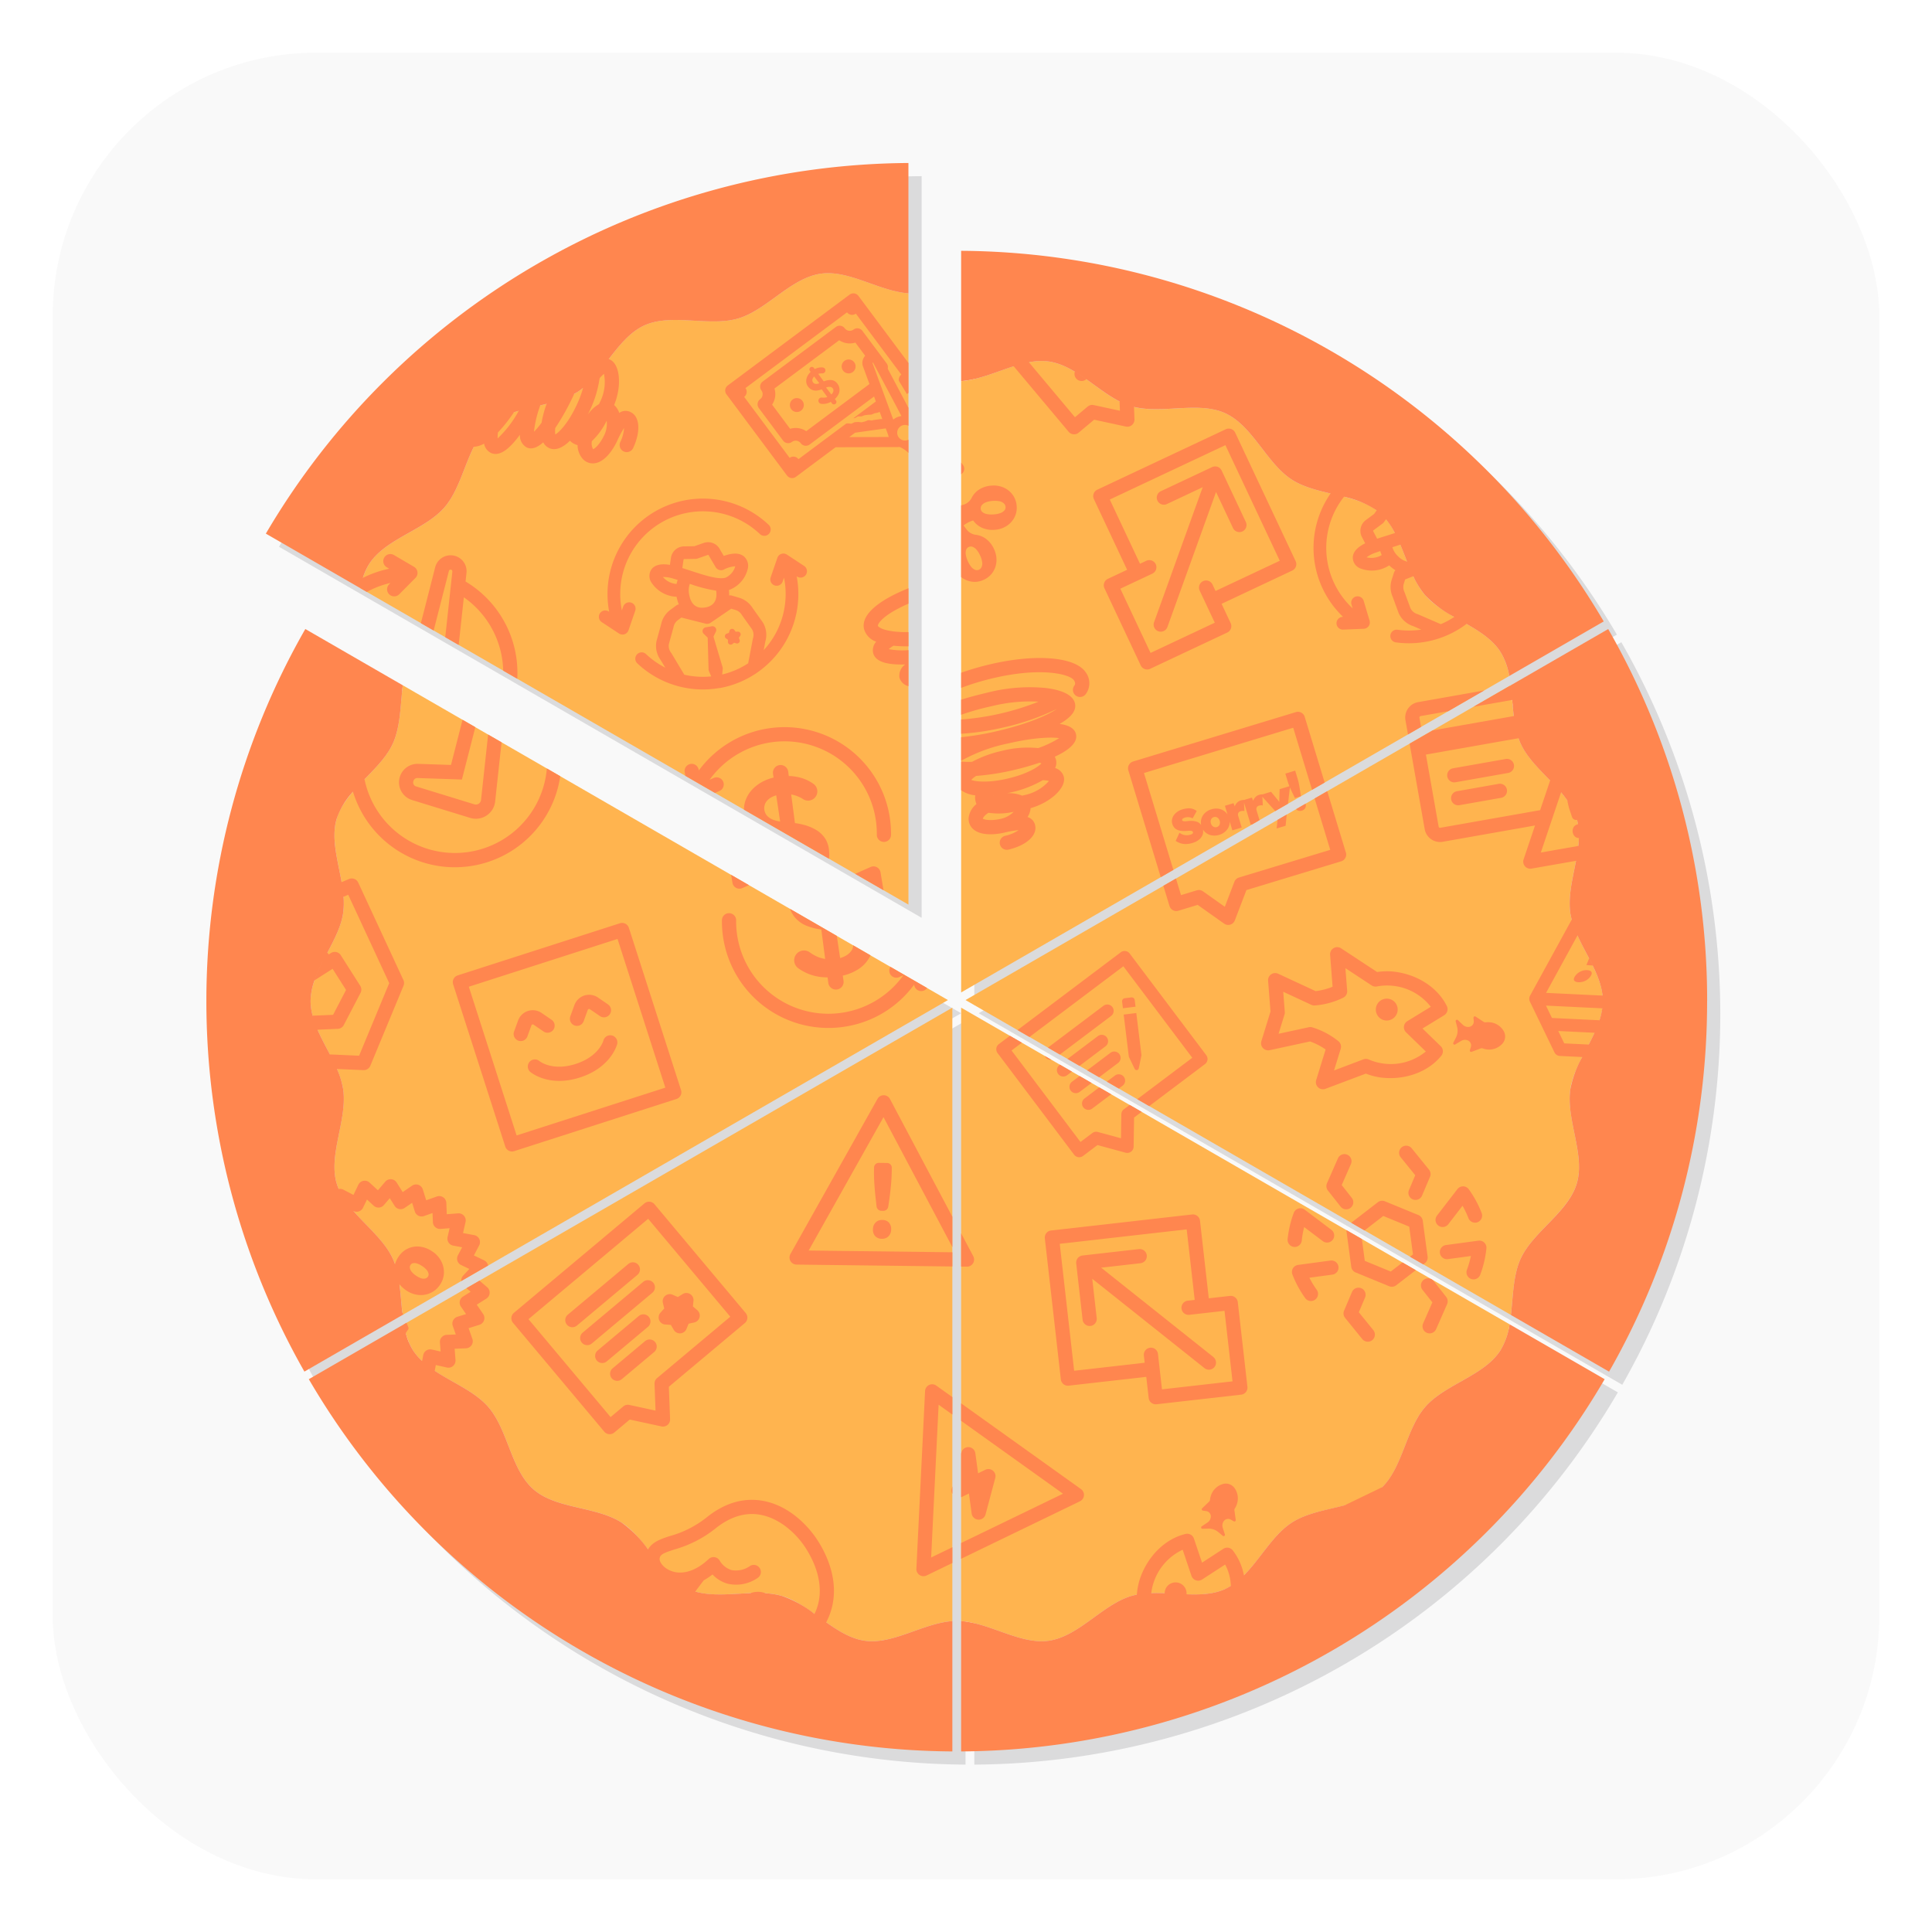 <svg xmlns="http://www.w3.org/2000/svg" xmlns:xlink="http://www.w3.org/1999/xlink" width="440" height="440" viewBox="0 0 440 440">
  <defs>
    <filter id="Div-BackgroundBlock" x="0" y="0" width="440" height="440" filterUnits="userSpaceOnUse">
      <feOffset dx="2" dy="2" input="SourceAlpha"/>
      <feGaussianBlur stdDeviation="4" result="blur"/>
      <feFlood flood-opacity="0.161"/>
      <feComposite operator="in" in2="blur"/>
      <feComposite in="SourceGraphic"/>
    </filter>
    <filter id="Path_1419" x="41" y="31.121" width="359.784" height="379.758" filterUnits="userSpaceOnUse">
      <feOffset dx="3" dy="3" input="SourceAlpha"/>
      <feGaussianBlur stdDeviation="3" result="blur-2"/>
      <feFlood flood-opacity="0.161"/>
      <feComposite operator="in" in2="blur-2"/>
      <feComposite in="SourceGraphic"/>
    </filter>
  </defs>
  <g id="Graphic-InsightPizza" transform="translate(47 37.12)">
    <g transform="matrix(1, 0, 0, 1, -47, -37.12)" filter="url(#Div-BackgroundBlock)">
      <rect id="Div-BackgroundBlock-2" data-name="Div-BackgroundBlock" width="416" height="416" rx="60" transform="translate(10 10)" fill="#f9f9f9"/>
    </g>
    <g id="Group_1110" data-name="Group 1110">
      <g transform="matrix(1, 0, 0, 1, -47, -37.12)" filter="url(#Path_1419)">
        <path id="Path_1419-2" data-name="Path 1419" d="M62.2,254.54l-1.918,1.108L45.28,264.311l-.292.168L23.33,276.984a170.979,170.979,0,0,0,146.562,84.775V192.366ZM297.064,119.06h0c-.005-.036-124.172,71.574-124.172,71.574l12.623,7.288,1.942,1.121,4.2,2.423.6.348,3.871,2.235,2.241,1.294,8.257,4.767,1.177.68,4.987,2.879,1.938,1.119,46.005,26.561,1.615.932,11.775,6.8,3.028,1.748,19.954,11.52,22.354,12.906a170.613,170.613,0,0,0-.209-169.12s-22.184,12.94-22.186,12.926M275.439,252.149l-.137-.079-14.65-8.459-1.007-.581-49.2-28.4-.183-.105-6.417-3.705-.508-.293-2.934-1.694-1.54-.889-7.348-4.243-.555-.32-7.849-4.532-.12-.069-11.1-6.41V361.759a170.982,170.982,0,0,0,146.563-84.775l-21.652-12.5Zm42.8-147.74A170.974,170.974,0,0,0,171.892,20V188.9ZM44.7,262.339l124.2-71.7-17.649-10.19-3.927-2.267L138,172.8l-5.064-2.924-9.366-5.408-4.063-2.345L64.928,130.611l-.762-.44-2.918-1.685-2.907-1.679-13.607-7.856-22.2-12.817a170.609,170.609,0,0,0-.208,169.12l22.355-12.907ZM70.46,117.268l.345.2L112.7,141.654l3.138,1.812h0l14.9,8.6,11.063,6.387,6.815,3.934,5.6,3.237h0l5.677,3.278V0A170.974,170.974,0,0,0,13.547,84.409L35.066,96.834ZM35.738,94.215c-.029.089-.053.18-.081.27l-.013,0c.029-.093.063-.183.094-.275" transform="translate(47 37.12)" fill="#dbdbdc"/>
      </g>
      <path id="Path_1420" data-name="Path 1420" d="M169.892,192.365,44.981,264.483a15.873,15.873,0,0,0,2.1,5.964c3.724,5.782,12.639,7.692,17.128,12.868s5.128,14.28,10.314,18.778,14.266,3.827,20.049,7.551c5.748,3.7,8.9,12.256,15.174,15.124,6.2,2.836,14.729-.361,21.364,1.584,6.522,1.911,11.968,9.224,18.838,10.2,6.382.91,13.283-4,19.943-4.474Z" fill="#ffb44f"/>
      <path id="Path_1421" data-name="Path 1421" d="M169.892,303.088v-1.681l-.141.527a1.6,1.6,0,0,0,.141,1.154" fill="#ff864f"/>
      <path id="Path_1422" data-name="Path 1422" d="M98.165,253.222l-13.8,11.567a1.617,1.617,0,0,1-2.077-2.478l13.8-11.567a1.617,1.617,0,1,1,2.078,2.478m3.609,1.788a1.616,1.616,0,0,0-2.278-.2L85.7,266.377a1.617,1.617,0,0,0,2.078,2.478l13.8-11.568a1.616,1.616,0,0,0,.2-2.277m-31.938,9.138a1.617,1.617,0,0,1,.2-2.278l29.737-24.932a1.616,1.616,0,0,1,2.278.2l20.778,24.781a1.616,1.616,0,0,1-.2,2.278l-17.306,14.51.28,7.39a1.617,1.617,0,0,1-1.958,1.641l-7.227-1.564-3.526,2.956a1.618,1.618,0,0,1-2.278-.2Zm3.517-.838,18.7,22.3,2.894-2.426a1.613,1.613,0,0,1,1.38-.341l5.965,1.291-.231-6.1a1.619,1.619,0,0,1,.577-1.3l16.675-13.98-18.7-22.3Zm21.241,13.676,7.385-6.192a1.617,1.617,0,1,0-2.078-2.478l-7.385,6.192a1.617,1.617,0,0,0,2.078,2.478m9.9-12.462,1.292.1.653,1.12a1.617,1.617,0,0,0,2.893-.2l.491-1.2,1.267-.275a1.617,1.617,0,0,0,.7-2.814l-.988-.838.13-1.289a1.618,1.618,0,0,0-2.459-1.538l-1.1.681-1.186-.522a1.617,1.617,0,0,0-2.223,1.864l.307,1.259-.863.966a1.618,1.618,0,0,0,1.086,2.69m-3.735-1.743a1.618,1.618,0,0,0-2.278-.2l-9.376,7.862a1.617,1.617,0,0,0,2.078,2.478l9.376-7.861a1.616,1.616,0,0,0,.2-2.278m69.13-22.8-14.209-26.814a1.617,1.617,0,0,0-2.839-.034l-19.831,35.336a1.617,1.617,0,0,0,1.39,2.409l35.489.428v-3.234l-32.726-.395,17.048-30.376,15.678,29.587ZM156.1,228.831a1.08,1.08,0,0,0-1.066-1.093l-1.886-.022a1.078,1.078,0,0,0-1.092,1.066l-.009.787q-.018,1.413.084,2.945t.273,3.09q.115,1.041.232,2.038a1.124,1.124,0,0,0,1.1.994l.432.005a1.124,1.124,0,0,0,1.126-.952q.148-.964.288-1.986.21-1.542.349-3.1t.156-2.989Zm8.49,49.471a1.615,1.615,0,0,0-.911,1.377L161.7,320.151a1.616,1.616,0,0,0,2.319,1.534l5.871-2.84v-3.593l-4.827,2.336,1.7-34.791,3.13,2.238v-3.976l-3.66-2.617a1.615,1.615,0,0,0-1.645-.14m-10.668-37.581a2,2,0,0,0-1.515.579,2.155,2.155,0,0,0-.592,1.549,2.132,2.132,0,0,0,.531,1.586,2.069,2.069,0,0,0,1.524.569,1.965,1.965,0,0,0,1.491-.58,2.119,2.119,0,0,0,.593-1.525,2.205,2.205,0,0,0-.519-1.6,2,2,0,0,0-1.513-.58m15.973,91.36v29.678A170.982,170.982,0,0,1,23.329,276.983l21.659-12.505.6-.345.422,1.04a.5.5,0,0,1-.049.468l-.551.812a13.74,13.74,0,0,0,1.673,3.994,12.849,12.849,0,0,0,2.054,2.4l.25-1.34a1.615,1.615,0,0,1,1.943-1.279l2.02.457-.159-2.065a1.609,1.609,0,0,1,.273-1.03,1.742,1.742,0,0,1,.13-.167,1.613,1.613,0,0,1,1.143-.54l2.069-.082-.688-1.953a1.614,1.614,0,0,1,1.043-2.079l1.978-.614-1.171-1.709a1.615,1.615,0,0,1,.47-2.278l1.751-1.1-.95-.815,2.965-1.712,1.748,1.5a1.614,1.614,0,0,1-.189,2.591l-2.183,1.379,1.459,2.131a1.615,1.615,0,0,1-.852,2.454l-2.467.766.859,2.436a1.615,1.615,0,0,1-1.459,2.15l-2.581.1.2,2.575a1.614,1.614,0,0,1-1.966,1.7l-2.519-.569-.246,1.32c4.109,2.726,9.165,4.74,12.2,8.244,4.5,5.186,5.128,14.28,10.314,18.778s14.265,3.827,20.048,7.551a26.017,26.017,0,0,1,6.022,6.1c.976-1.726,2.941-2.385,5.017-3.055a23.343,23.343,0,0,0,8.246-4.173c4.006-3.24,8.211-4.551,12.5-3.9,7.036,1.075,11.442,6.952,12.625,8.727,1.948,2.925,5,8.787,3.584,15.191a15.482,15.482,0,0,1-1.4,3.809c2.79,1.978,5.637,3.758,8.783,4.206,6.383.91,13.283-4,19.944-4.474m-33.6-16.942c-2.055-3.085-5.873-6.63-10.425-7.325-3.353-.512-6.711.57-9.981,3.215a26.492,26.492,0,0,1-9.285,4.735c-2.532.818-3.194,1.137-3.366,1.984-.134.658.554,1.829,1.9,2.575,2.668,1.481,6.131.591,9.263-2.379a1.614,1.614,0,0,1,2.535.412,4.812,4.812,0,0,0,2.659,2.1,5.549,5.549,0,0,0,4.272-.965,1.615,1.615,0,0,1,1.676,2.76,8.582,8.582,0,0,1-6.83,1.311,7.56,7.56,0,0,1-3.437-2.105,15.247,15.247,0,0,1-2,1.335c-.354.463-1.089,1.434-1.926,2.559,3.8,1.1,8.244.515,12.543.368a4.919,4.919,0,0,1,3.5.029,17.091,17.091,0,0,1,3.715.609,25.66,25.66,0,0,1,7.4,4.084,12.088,12.088,0,0,0,.907-2.6c1.161-5.235-1.456-10.205-3.119-12.7" fill="#ff864f"/>
      <path id="Path_1423" data-name="Path 1423" d="M297.1,262.347c.508-4.39.507-9.073,2.22-12.818,2.836-6.2,10.853-10.546,12.8-17.181,1.912-6.522-2.474-14.5-1.495-21.372.956-6.7,7.42-13.13,7.42-20.1s-6.464-13.394-7.42-20.1c-.979-6.869,3.407-14.85,1.495-21.372-1.945-6.634-9.961-10.98-12.8-17.18-1.773-3.877-1.707-8.759-2.273-13.28L172.892,190.633Z" fill="#ffb44f"/>
      <path id="Path_1424" data-name="Path 1424" d="M204.782,201.159l-5.926,4.464-2.728-1.574,6.91-5.205a1.449,1.449,0,0,1,1.744,2.315m6.827-9.013-.185-1.51a.693.693,0,0,0-.771-.6l-1.5.185a.692.692,0,0,0-.6.771l.185,1.51Zm-4.71,15.7-1.823,1.373,2.727,1.574.84-.633a1.449,1.449,0,1,0-1.744-2.314m5.442-1.648.623-2.995-1.179-9.614-2.876.353,1.178,9.614,1.329,2.755a.492.492,0,0,0,.925-.113m-2.061-26.158a1.45,1.45,0,0,0-2.03-.285l-23.52,17.717,2.727,1.575,21.38-16.1,15.695,20.835L212,213.213l2.727,1.574,12.705-9.57a1.451,1.451,0,0,0,.286-2.03Zm-3.944,12.185a1.45,1.45,0,0,0-2.03-.285l-12.651,9.53,2.727,1.574,11.668-8.789a1.451,1.451,0,0,0,.286-2.03m90.728-73.162-.29.052-8.182,4.724,8.8-1.554c-.1-1.082-.193-2.161-.324-3.222M282.831,241.7l3.249-4.216a20.731,20.731,0,0,1,1.342,2.819,1.618,1.618,0,0,0,1.723,1.019,1.657,1.657,0,0,0,.369-.095,1.618,1.618,0,0,0,.924-2.092,24.116,24.116,0,0,0-2.929-5.4,1.617,1.617,0,0,0-2.593-.041l-4.647,6.029a1.617,1.617,0,0,0,2.562,1.975m-14.285-46.417a2.5,2.5,0,0,0,2.226-4.036l0,0a2.494,2.494,0,1,0-2.222,4.041m5.976,29.137a1.617,1.617,0,1,0-2.512,2.036l3.3,4.074-1.418,3.347a1.617,1.617,0,1,0,2.977,1.262l1.8-4.242a1.618,1.618,0,0,0-.232-1.65Zm-10.457-17.038-9.2,3.464a1.617,1.617,0,0,1-2.116-1.989l2.148-6.971a15.2,15.2,0,0,0-3.544-1.824l-9.2,1.987a1.616,1.616,0,0,1-1.533-.488c-.025-.026-.049-.054-.072-.083a1.62,1.62,0,0,1-.282-1.486l2.076-6.734-.545-7.029a1.618,1.618,0,0,1,2.294-1.591l8.534,3.963a15.233,15.233,0,0,0,3.858-1l-.561-7.275a1.617,1.617,0,0,1,2.5-1.476l8.208,5.4a14.916,14.916,0,0,1,3.718-.1c5.413.6,10.07,3.613,12.156,7.85a1.616,1.616,0,0,1-.607,2.093l-4.936,3.019,4.151,4.028a1.615,1.615,0,0,1,.133,2.176c-2.967,3.677-8.172,5.587-13.584,4.985a14.813,14.813,0,0,1-3.605-.917m-.573-3.24a1.622,1.622,0,0,1,1.213.014,12.368,12.368,0,0,0,3.322.929,12.534,12.534,0,0,0,9.7-2.738l-4.5-4.368a1.616,1.616,0,0,1,.282-2.539l5.352-3.275a12.537,12.537,0,0,0-8.857-4.8,12.345,12.345,0,0,0-3.445.175,1.617,1.617,0,0,1-1.169-.241l-5.977-3.932.4,5.147a1.614,1.614,0,0,1-.941,1.6,17.649,17.649,0,0,1-6.519,1.753,1.615,1.615,0,0,1-.7-.151l-6.4-2.974.355,4.58a1.628,1.628,0,0,1-.067.6l-1.352,4.388,6.9-1.491a1.619,1.619,0,0,1,.713.007,17.606,17.606,0,0,1,5.946,3.12,1.638,1.638,0,0,1,.313.3,1.62,1.62,0,0,1,.269,1.529l-1.506,4.889Zm-55.564-1.211a1.448,1.448,0,0,0-2.029-.285l-5.3,3.99,2.727,1.574,4.314-3.249a1.45,1.45,0,0,0,.285-2.03m81.771,42.5-7.378.994a1.617,1.617,0,0,0,.432,3.205l5.238-.706a20.857,20.857,0,0,1-.893,3.113,1.617,1.617,0,1,0,3.03,1.129,24.085,24.085,0,0,0,1.4-5.967,1.616,1.616,0,0,0-1.824-1.768m5.782-47.692a4.033,4.033,0,0,0-3.215-2.055,3.852,3.852,0,0,0-.913.019.689.689,0,0,1-.47-.114l-1.826-1.2a.308.308,0,0,0-.476.281l.06.771a1.219,1.219,0,0,1-1.056,1.3l-.021,0a1.688,1.688,0,0,1-1.378-.448l-1.194-1.13a.308.308,0,0,0-.476.282l.342,1.343a3.387,3.387,0,0,1-.263,2.367l-.629,1.236a.307.307,0,0,0,.4.378l1.412-.839a1.685,1.685,0,0,1,1.445-.133l.019.007a1.219,1.219,0,0,1,.744,1.5l-.228.739a.308.308,0,0,0,.4.379l2.045-.771a.7.7,0,0,1,.483-.008,3.8,3.8,0,0,0,.887.22,4.032,4.032,0,0,0,3.588-1.3h0a2.443,2.443,0,0,0,.315-2.831Zm-18.456,43.137a1.616,1.616,0,0,0-.988-1.28l-7.639-3.138a1.618,1.618,0,0,0-1.6.217l-6.063,4.68,3.028,1.748,4.272-3.3,5.911,2.428.853,6.333-.674.52,3.028,1.748.362-.279a1.618,1.618,0,0,0,.614-1.5Zm17.294-99.484-9.475,1.673a1.615,1.615,0,1,0,.561,3.18l9.476-1.674a1.614,1.614,0,1,0-.562-3.179m1.634-5.668-12.031,2.125a1.614,1.614,0,1,0,.562,3.179l12.031-2.124a1.615,1.615,0,0,0-.562-3.18m18.957,45.43-.614,1.506,1.423.1q-.393-.806-.809-1.606m26.874,9.733a169.841,169.841,0,0,1-22.325,84.374l-22.354-12.907c.507-4.39.506-9.072,2.22-12.818,2.836-6.2,10.853-10.545,12.8-17.181,1.912-6.522-2.474-14.5-1.495-21.371a24.147,24.147,0,0,1,2.726-7.386l0,.009-5.1-.247a1.451,1.451,0,0,1-1.234-.816l-5.6-11.572c0-.01-.006-.02-.01-.029a1.454,1.454,0,0,1-.088-.241c0-.01,0-.019-.006-.028a1.413,1.413,0,0,1-.033-.223c0-.022,0-.042-.005-.064a1.589,1.589,0,0,1,.011-.239l.009-.046a1.317,1.317,0,0,1,.05-.2.547.547,0,0,1,.017-.053,1.43,1.43,0,0,1,.089-.2l9.495-17.329,0,.006a14,14,0,0,1-.319-1.532c-.537-3.765.534-7.863,1.3-11.873L301.8,160.7a1.614,1.614,0,0,1-1.811-2.1l2.6-7.721-21.01,3.711a3.555,3.555,0,0,1-4.115-2.88l-3.29-18.626,0-.009v-.009l-.144-.816,5.241-3.026,18.485-3.265.007.052c-.291-2.325-.417-4.737-.707-7.055l22.2-12.815a169.844,169.844,0,0,1,22.534,84.746M312.1,149.357c.005.018.013.036.019.054l.005.023-.005-.023c-.006-.019-.014-.036-.019-.054m-.846-.721c.028.084.051.154.067.206a.655.655,0,0,0,.14.242.655.655,0,0,1-.14-.242c-.016-.052-.039-.122-.067-.206m-7.495-1.25,2.27-6.749c-2.594-2.683-5.294-5.315-6.708-8.407a15.478,15.478,0,0,1-.862-2.436c.11.411.234.817.372,1.213l-21.089,3.725,2.9,16.409a.322.322,0,0,0,.374.262Zm8.694,8.151c.067-.6.107-1.2.127-1.8a1.4,1.4,0,0,1-.792-.243,1.771,1.771,0,0,1-.391-2.267,1.482,1.482,0,0,1,.989-.626c-.058-.336-.134-.668-.223-1l-.037.006a.987.987,0,0,1-1.113-.676c-.037-.12-.111-.337-.2-.6-.186-.545-.441-1.291-.546-1.7-.129-.5-.23-.985-.319-1.46-.444-.625-.912-1.239-1.423-1.838l-4.609,13.7Zm3.693,42.548-8.263-.4,1.362,2.815,5.578.27c.464-.892.913-1.786,1.323-2.685m1.756-5.567-12.818-.619,1.362,2.815,10.826.523a15.759,15.759,0,0,0,.63-2.719m.065-2.9c-.5-4.705-3.663-9.184-5.707-13.692v0L305.105,189Zm.076,1.261a11.555,11.555,0,0,0-.066-1.177,11.539,11.539,0,0,1,.066,1.177v0m-6.558-4.745q.183.384.984.44a3.2,3.2,0,0,0,2.694-1.247q.48-.66.293-1.053t-.989-.448a2.988,2.988,0,0,0-1.491.3,3.036,3.036,0,0,0-1.194.966q-.48.66-.3,1.044m-61.973-38.652a1.211,1.211,0,0,0,.76-.6,1.236,1.236,0,0,0,.069-.967l-2.134,1.232a1.031,1.031,0,0,0,.328.288,1.248,1.248,0,0,0,.977.047m-3.477.919-2.082,1.2-.208,1.958,2.053-.622Zm13.478,8.631-4.237-13.966-2.872,1.658,3.551,11.7-20.791,6.308a1.615,1.615,0,0,0-1.039.968l-2.177,5.691-4.972-3.522a1.615,1.615,0,0,0-1.4-.227l-3.607,1.094-1.147-3.778-2.871,1.658,1.4,4.6a1.614,1.614,0,0,0,2.013,1.077l4.4-1.334,6.025,4.268a1.615,1.615,0,0,0,2.441-.741l2.637-6.9,21.579-6.547a1.615,1.615,0,0,0,1.076-2.014m1.3,78.6-2.253-2.854,2.106-4.8a1.617,1.617,0,0,0-2.961-1.3l-2.5,5.691a1.616,1.616,0,0,0,.212,1.652l2.855,3.615a1.617,1.617,0,1,0,2.538-2" fill="#ff864f"/>
      <path id="Path_1425" data-name="Path 1425" d="M171.892,192.366V332.081c6.66.472,13.561,5.384,19.944,4.474,6.869-.979,12.315-8.291,18.837-10.2,6.635-1.944,15.163,1.253,21.364-1.584,6.27-2.867,9.426-11.422,15.174-15.123,5.783-3.724,14.872-3.062,20.048-7.551s5.816-13.591,10.314-18.777,13.4-7.086,17.128-12.869a15.856,15.856,0,0,0,2.1-5.965Z" fill="#ffb44f"/>
      <path id="Path_1426" data-name="Path 1426" d="M201.744,215.353l4.323-3.256-2.727-1.575L200,213.038a1.449,1.449,0,0,0,1.744,2.315" fill="#ff864f"/>
      <path id="Path_1427" data-name="Path 1427" d="M248.076,246.849a1.617,1.617,0,0,0,1.391-1.438,20.9,20.9,0,0,1,.549-3.074l4.249,3.206a1.617,1.617,0,0,0,1.948-2.582l-6.077-4.585a1.617,1.617,0,0,0-2.489.725,24.085,24.085,0,0,0-1.4,5.981,1.618,1.618,0,0,0,1.826,1.767" fill="#ff864f"/>
      <path id="Path_1428" data-name="Path 1428" d="M277.225,254.356a1.617,1.617,0,0,0-.267,2.271l2.254,2.854-2.107,4.8a1.617,1.617,0,1,0,2.962,1.3l2.5-5.691a1.617,1.617,0,0,0-.212-1.652l-2.855-3.615a1.6,1.6,0,0,0-.486-.413l-.006,0a1.616,1.616,0,0,0-1.779.149" fill="#ff864f"/>
      <path id="Path_1429" data-name="Path 1429" d="M198.883,211.555l2.71-2.042-2.727-1.574-1.727,1.3a1.449,1.449,0,0,0,1.744,2.315" fill="#ff864f"/>
      <path id="Path_1430" data-name="Path 1430" d="M192.452,204.236l-1.49-.859a1.418,1.418,0,0,0,.169.3,1.441,1.441,0,0,0,1.321.562" fill="#ff864f"/>
      <path id="Path_1431" data-name="Path 1431" d="M257.826,251.349a1.617,1.617,0,0,0-1.818-1.387l-7.378.994a1.616,1.616,0,0,0-1.292,2.187,24.062,24.062,0,0,0,2.925,5.386,1.617,1.617,0,0,0,2.623-1.891,21,21,0,0,1-1.685-2.765l5.238-.706a1.617,1.617,0,0,0,1.387-1.818" fill="#ff864f"/>
      <path id="Path_1432" data-name="Path 1432" d="M196.022,207.758l1.1-.827-2.727-1.574-.114.086a1.449,1.449,0,1,0,1.744,2.315" fill="#ff864f"/>
      <path id="Path_1433" data-name="Path 1433" d="M229.339,271.936l-25.564-20.353,8.973-1.018a1.616,1.616,0,0,0-.365-3.212l-12.85,1.458a1.64,1.64,0,0,0-.311.067c-.047.016-.09.038-.135.058a1.4,1.4,0,0,0-.154.067,1.738,1.738,0,0,0-.151.1c-.036.026-.074.048-.109.077a1.626,1.626,0,0,0-.4.5c-.021.041-.034.085-.051.127a1.461,1.461,0,0,0-.065.166,1.554,1.554,0,0,0-.032.168c-.008.047-.021.093-.025.142a1.619,1.619,0,0,0,0,.319l1.458,12.85a1.617,1.617,0,0,0,3.213-.365l-1.019-8.973,25.564,20.353a1.616,1.616,0,0,0,2.014-2.529" fill="#ff864f"/>
      <path id="Path_1434" data-name="Path 1434" d="M237.093,278.714,234.9,259.44a1.618,1.618,0,0,0-1.789-1.425l-4.819.547-2-17.668a1.617,1.617,0,0,0-1.789-1.425l-32.125,3.647a1.616,1.616,0,0,0-1.424,1.788l3.646,32.125a1.618,1.618,0,0,0,1.789,1.425l17.669-2.006.547,4.819a1.616,1.616,0,0,0,1.788,1.424l19.276-2.188a1.617,1.617,0,0,0,1.424-1.789m-19.458.582-.911-8.031a1.617,1.617,0,1,0-3.213.364l.182,1.606-16.062,1.824-3.282-28.913,28.913-3.282,1.823,16.063-1.606.182a1.617,1.617,0,0,0,.364,3.213l8.032-.912,1.823,16.063Z" fill="#ff864f"/>
      <path id="Path_1435" data-name="Path 1435" d="M234.638,305.582a4.032,4.032,0,0,0-.468-3.787h0a2.441,2.441,0,0,0-2.69-.936h0a4.037,4.037,0,0,0-2.718,2.679,3.838,3.838,0,0,0-.184.9.689.689,0,0,1-.215.432l-1.577,1.514a.308.308,0,0,0,.168.527l.765.113a1.217,1.217,0,0,1,1.035,1.318l0,.022a1.688,1.688,0,0,1-.742,1.245l-1.367.912a.307.307,0,0,0,.169.526l1.386-.034a3.382,3.382,0,0,1,2.248.782l1.066.888a.308.308,0,0,0,.458-.309l-.5-1.562a1.69,1.69,0,0,1,.191-1.439l.011-.017a1.218,1.218,0,0,1,1.629-.392l.671.387a.307.307,0,0,0,.458-.309l-.3-2.165a.7.7,0,0,1,.1-.473,3.834,3.834,0,0,0,.411-.816" fill="#ff864f"/>
      <path id="Path_1436" data-name="Path 1436" d="M208.954,215.508a1.446,1.446,0,0,0-.577,1.137l-.079,5.469-5.278-1.435a1.449,1.449,0,0,0-1.252.242l-2.7,2.036-15.695-20.836,2.35-1.77-2.727-1.575-2.525,1.9a1.45,1.45,0,0,0-.286,2.03l17.439,23.15a1.451,1.451,0,0,0,2.03.286l3.293-2.481,6.4,1.738a1.45,1.45,0,0,0,1.829-1.378l.1-6.627,1.726-1.3-2.727-1.574Z" fill="#ff864f"/>
      <path id="Path_1437" data-name="Path 1437" d="M270.2,255.917a1.613,1.613,0,0,0,.772-.322l4.463-3.447-3.028-1.748-2.672,2.064-5.911-2.428-.671-4.978-3.512-2.029a1.547,1.547,0,0,0,0,.18l1.1,8.184a1.616,1.616,0,0,0,.988,1.28l7.639,3.138a1.614,1.614,0,0,0,.83.106" fill="#ff864f"/>
      <path id="Path_1438" data-name="Path 1438" d="M263.25,267.846a1.617,1.617,0,1,0,2.512-2.037l-3.3-4.073,1.419-3.347a1.617,1.617,0,0,0-2.978-1.262l-1.8,4.242a1.614,1.614,0,0,0,.233,1.649Z" fill="#ff864f"/>
      <path id="Path_1439" data-name="Path 1439" d="M199.862,303.468a1.619,1.619,0,0,0-.671-1.453l-27.3-19.525v3.977l23.2,16.594-23.2,11.225v3.593l27.063-13.093a1.619,1.619,0,0,0,.907-1.318" fill="#ff864f"/>
      <path id="Path_1440" data-name="Path 1440" d="M173.665,303.01l.624,4.565a1.617,1.617,0,0,0,3.164.2l2.213-8.29a1.616,1.616,0,0,0-2.266-1.872l-1.647.8-.624-4.564a1.617,1.617,0,0,0-3.164-.2l-.073.273v9.93c.042-.016.086-.021.126-.04Z" fill="#ff864f"/>
      <path id="Path_1441" data-name="Path 1441" d="M296.8,264.483a15.856,15.856,0,0,1-2.1,5.965c-3.724,5.783-12.639,7.692-17.128,12.869-4.33,4.992-5.088,13.594-9.764,18.242L259.24,305.7c-4.183,1.078-8.662,1.771-12.029,3.94-4.292,2.763-7.14,8.231-10.917,12.019a13.193,13.193,0,0,0-2.537-5.694,1.615,1.615,0,0,0-2.151-.354l-4.85,3.153-1.847-5.484A1.617,1.617,0,0,0,223,312.229c-4.594,1.093-8.563,4.965-10.353,10.109a14.872,14.872,0,0,0-.726,3.648l-.088.084h0c-.393.08-.782.17-1.163.282-6.522,1.912-11.968,9.224-18.837,10.2-6.383.91-13.284-4-19.944-4.474v29.678a170.981,170.981,0,0,0,146.562-84.775Zm-64.766,60.285c-2.627,1.2-5.672,1.318-8.814,1.2a2.49,2.49,0,0,0-3.561-2.461l-.005,0a2.44,2.44,0,0,0-1.4,2.215h.024c-1.039-.042-2.068-.056-3.08-.022a11.018,11.018,0,0,1,.5-2.306,12.534,12.534,0,0,1,6.65-7.569l2,5.945a1.617,1.617,0,0,0,2.414.839l5.258-3.418a11.049,11.049,0,0,1,1.3,4.867,11.613,11.613,0,0,1-1.292.7M260,305.509l.258-.071-.258.071m7.261-3.415-.007.005.007-.005c.07-.061.132-.129.2-.193-.069.062-.129.132-.2.193" fill="#ff864f"/>
      <path id="Path_1442" data-name="Path 1442" d="M174.608,250.577a1.618,1.618,0,0,0,.048-1.6l-2.764-5.217v7.575l1.316.016a1.617,1.617,0,0,0,1.4-.775" fill="#ff864f"/>
      <path id="Path_1443" data-name="Path 1443" d="M171.892,188.9l124.826-72.068a15.355,15.355,0,0,0-2.016-5.521c-3.724-5.783-12.639-7.692-17.128-12.869s-5.128-14.28-10.314-18.777-14.266-3.827-20.049-7.551c-5.748-3.7-8.9-12.256-15.173-15.124-6.2-2.837-14.73.361-21.365-1.584-6.522-1.912-11.968-9.224-18.838-10.2-6.382-.91-13.283,4-19.943,4.474Z" fill="#ffb44f"/>
      <path id="Path_1444" data-name="Path 1444" d="M215.834,104.579l11.074-30.743-8.171,3.844a1.617,1.617,0,0,1-1.377-2.926l11.7-5.5a1.529,1.529,0,0,1,.3-.106,1.432,1.432,0,0,1,.144-.022,1.578,1.578,0,0,1,.168-.024,1.531,1.531,0,0,1,.179.008c.045,0,.09,0,.136.008a1.635,1.635,0,0,1,.6.215c.038.024.071.053.107.079a1.536,1.536,0,0,1,.145.11,1.484,1.484,0,0,1,.114.124c.032.036.068.07.1.11a1.593,1.593,0,0,1,.163.272l5.5,11.7a1.617,1.617,0,1,1-2.926,1.376l-3.844-8.171-11.073,30.742a1.617,1.617,0,1,1-3.042-1.1m-3.041,9.839-8.257-17.554a1.617,1.617,0,0,1,.775-2.151l4.389-2.064-7.569-16.091a1.617,1.617,0,0,1,.775-2.151l29.256-13.761a1.616,1.616,0,0,1,2.151.775l13.761,29.256a1.616,1.616,0,0,1-.774,2.151L231.209,100.4l2.064,4.388a1.617,1.617,0,0,1-.775,2.151l-17.554,8.257a1.617,1.617,0,0,1-2.151-.775M208.15,96.951l6.881,14.628,14.628-6.88-3.44-7.315a1.616,1.616,0,1,1,2.925-1.376l.688,1.463,14.629-6.881L232.076,64.259,205.744,76.645l6.881,14.628,1.463-.688a1.617,1.617,0,0,1,1.376,2.926Zm39.978,28.108-37.077,11.25a1.613,1.613,0,0,0-1.077,2.013l7.382,24.33,2.872-1.658-6.695-22.064,33.988-10.313,4.291,14.142,2.871-1.657-4.541-14.967a1.615,1.615,0,0,0-2.014-1.076m24.956,1.842.573,3.246,2.976-1.718-.369-2.09a.323.323,0,0,1,.261-.374l6.3-1.112,8.183-4.724-15.046,2.657a3.556,3.556,0,0,0-2.88,4.115m45.153-22.492L296.723,116.83a15.348,15.348,0,0,0-2.021-5.518c-1.754-2.724-4.662-4.586-7.714-6.338a21.73,21.73,0,0,1-16.1,4.2,1.449,1.449,0,1,1,.4-2.871,18.951,18.951,0,0,0,5.4-.032l-1.825-.789a5.46,5.46,0,0,1-3.3-2.909c-.015-.035-.03-.07-.043-.1L270.169,98.8a5.435,5.435,0,0,1-.218-3.891l.512-1.6a1.457,1.457,0,0,1,.331-.557,8.4,8.4,0,0,1-1.416-1.117,7.164,7.164,0,0,1-6.689.647,2.656,2.656,0,0,1-1.6-2.511c.078-1.212,1.026-2.27,2.823-3.156l-.742-1.425a3.041,3.041,0,0,1,.889-3.861l1.894-1.405.575-.816a21.472,21.472,0,0,0-7.435-3.1,18.791,18.791,0,0,0,1.962,25.423l-.263-.882a1.449,1.449,0,1,1,2.777-.829l1.343,4.5a1.449,1.449,0,0,1-1.331,1.863l-4.692.185a1.45,1.45,0,0,1-.114-2.9l.109,0a21.689,21.689,0,0,1-2.851-28.1c-3.169-.744-6.307-1.534-8.82-3.152-5.748-3.7-8.9-12.257-15.174-15.124-6.021-2.755-14.233.167-20.779-1.442l.107,2.834a1.618,1.618,0,0,1-1.957,1.642l-7.228-1.564-3.525,2.955a1.617,1.617,0,0,1-2.278-.2L183.864,46.292c-3.97,1.266-8.013,3.1-11.972,3.376V20a170.973,170.973,0,0,1,146.345,84.409M208.055,56.423l-.08-2.121h0c-5.386-2.75-10.239-8.258-16.142-9.1a13.766,13.766,0,0,0-4.505.189L197.816,57.9l2.893-2.425a1.614,1.614,0,0,1,1.381-.342Zm2.962-.933c-.114-.03-.231-.05-.344-.083l-.005,0,.005,0c.113.033.229.057.344.083M259,75.982c-.956-.245-1.926-.47-2.895-.7.969.227,1.938.454,2.895.7m8.252,3.677.009.007.015.014-.015-.014-.009-.007m.425,9.624a6.072,6.072,0,0,1-.328-.9c-.319.107-.634.214-.937.323a7.5,7.5,0,0,0-2.189,1.1,4.554,4.554,0,0,0,3.454-.517m3-5.016a17.945,17.945,0,0,0-2.033-3.135l-.457.65a1.441,1.441,0,0,1-.322.33l-2.081,1.544a.153.153,0,0,0-.045.195l.892,1.714c.663-.22,1.339-.433,2-.641s1.364-.43,2.045-.657m2.776,6.514.009.024c-.514-1.3-1.015-2.617-1.553-3.895q-.881.3-1.8.587a4.567,4.567,0,0,0,1.286,2.061,4.393,4.393,0,0,0,2.054,1.223M284.2,103.389a25.209,25.209,0,0,1-6.628-4.946,18.912,18.912,0,0,1-2.7-4.332v0l-1.858.731-.3.948a2.548,2.548,0,0,0,.115,1.849c.015.034.03.069.043.105l1.352,3.654a2.556,2.556,0,0,0,1.562,1.33,1.571,1.571,0,0,1,.158.057l5.187,2.243a18.8,18.8,0,0,0,3.074-1.643M198.08,49.072a1.617,1.617,0,0,0,2.278.2l.031-.026c-.859-.6-1.725-1.184-2.6-1.713a1.61,1.61,0,0,0,.294,1.539m-.035,81.007c.476,2.023-1.868,3.773-4.839,5.143a2.7,2.7,0,0,1,.293.734,2.789,2.789,0,0,1-.206,1.841,2.861,2.861,0,0,1,1.984,2.009c.587,2.493-3.027,5.837-7.567,7.129a4.169,4.169,0,0,1-.7,2.015,2.489,2.489,0,0,1,1.729,1.877c.54,2.3-1.956,4.58-6.071,5.548a1.617,1.617,0,1,1-.741-3.148,8.554,8.554,0,0,0,3.05-1.29,20.561,20.561,0,0,0-3.222.56c-1.171.276-5.146,1.03-7.157-.824a3.1,3.1,0,0,1-.96-2.827,4.809,4.809,0,0,1,1.745-2.855,3.753,3.753,0,0,1-.215-.65,3.362,3.362,0,0,1-.059-1.335,6.5,6.5,0,0,1-3.218-1.161v-6.534a17.181,17.181,0,0,0,2.49.069,26.437,26.437,0,0,1,6.692-2.474,23.893,23.893,0,0,1,8.35-.651,22.933,22.933,0,0,0,4.787-2.274c-1.8-.259-5.871-.137-11.61,1.213a36.951,36.951,0,0,0-10.709,3.953v-5.37a64.269,64.269,0,0,0,8.411-1.442c7.04-1.657,11.516-3.71,13.392-5a54.923,54.923,0,0,1-11.874,4.152,59.183,59.183,0,0,1-9.929,1.5v-3.247a59.376,59.376,0,0,0,17.628-4.059,35.83,35.83,0,0,0-10.547,1,58.179,58.179,0,0,0-6.909,1.925,1.373,1.373,0,0,1-.172.047v-3.413c1.492-.493,3.61-1.065,6.34-1.707a38.5,38.5,0,0,1,12.837-.975c2.777.324,6.2,1.2,6.743,3.5.461,1.961-1.454,3.534-3.493,4.691,1.939.258,3.4.937,3.726,2.325m-15.493,10.106c4.454-1.049,6.957-2.668,7.626-3.447a3.234,3.234,0,0,0-.452-.145c-2.289.782-4.476,1.339-5.706,1.629a55.6,55.6,0,0,1-8.7,1.372,5.443,5.443,0,0,0-1.129.907c.947.4,3.909.732,8.364-.316m-3.265,3.824-.053.032c.053-.016.108-.029.162-.043l-.109.011m4.561,3.769a15.883,15.883,0,0,1-5.724.21c-.874.541-1.251,1.1-1.287,1.341v.006c.4.291,2.01.524,4.179.014a5.9,5.9,0,0,0,2.833-1.571m8.039-7.042a6.809,6.809,0,0,0-1.4-.17,25.3,25.3,0,0,1-7.19,2.767q-.481.113-.966.212a7.657,7.657,0,0,1,3.435.541c.179-.04.36-.082.548-.126a10.046,10.046,0,0,0,5.577-3.224m57.181,2.143c.064.462.126.908.189,1.339l-1.362.413q-.282-.589-.587-1.217-.292-.6-.549-1.213l-.435,3.727-2.9,1.672-2.936-3.251.1,1.972a1.154,1.154,0,0,0-.371-.036,1.862,1.862,0,0,0-.506.085,1.017,1.017,0,0,0-.323.16.645.645,0,0,0-.2.25.83.83,0,0,0-.069.318,1.234,1.234,0,0,0,.059.383l.664,2.187-1.634.943-.368.112-1.536-5.061.1,1.928a1.222,1.222,0,0,0-.371-.036,1.9,1.9,0,0,0-.506.086,1.006,1.006,0,0,0-.323.16.638.638,0,0,0-.2.25.83.83,0,0,0-.069.318,1.178,1.178,0,0,0,.059.383l.788,2.6-2.126.645-.606-2a2.774,2.774,0,0,1-.089.783,2.976,2.976,0,0,1-.8,1.369,3.536,3.536,0,0,1-1.5.868,3.575,3.575,0,0,1-1.737.115,2.994,2.994,0,0,1-1.434-.691,2.767,2.767,0,0,1-.537-.642,2.187,2.187,0,0,1-.066,1.162,2.576,2.576,0,0,1-.834,1.151,4.175,4.175,0,0,1-1.435.739,5.477,5.477,0,0,1-1.516.259,3.87,3.87,0,0,1-1.268-.181,4.66,4.66,0,0,1-1.092-.527l.864-1.863a2.723,2.723,0,0,0,1.364.553,3.2,3.2,0,0,0,1.138-.111,1.577,1.577,0,0,0,.345-.145.52.52,0,0,0,.205-.193.324.324,0,0,0,.013-.256.337.337,0,0,0-.158-.2.824.824,0,0,0-.285-.09,2.042,2.042,0,0,0-.355-.019c-.124,0-.244.012-.359.023s-.217.02-.307.025A6.5,6.5,0,0,1,222,152.1a2.962,2.962,0,0,1-.939-.265,1.944,1.944,0,0,1-.669-.529,2.335,2.335,0,0,1-.409-.8,2.052,2.052,0,0,1-.05-1.049,2.539,2.539,0,0,1,.431-.954,3.225,3.225,0,0,1,.8-.768,3.759,3.759,0,0,1,1.043-.5,5.592,5.592,0,0,1,1.429-.268,2.854,2.854,0,0,1,1.064.152,3.176,3.176,0,0,1,.849.462l-.935,1.668a2.593,2.593,0,0,0-.591-.215,2.222,2.222,0,0,0-.582-.052,2.3,2.3,0,0,0-.55.092,2.072,2.072,0,0,0-.4.161.63.63,0,0,0-.227.195.277.277,0,0,0-.029.243.281.281,0,0,0,.189.188,1.143,1.143,0,0,0,.349.06,2.9,2.9,0,0,0,.4-.012q.2-.018.327-.036a6.38,6.38,0,0,1,1.145-.033,3.493,3.493,0,0,1,.983.205,1.939,1.939,0,0,1,.765.523,2.067,2.067,0,0,1,.172.226,2.831,2.831,0,0,1,.016-1.358,3.019,3.019,0,0,1,.807-1.372,3.577,3.577,0,0,1,1.509-.869,3.536,3.536,0,0,1,1.733-.114,2.985,2.985,0,0,1,1.423.7,2.728,2.728,0,0,1,.509.6l-.6-1.986,1.968-.6.28.739c.007-.019.012-.038.019-.057a2.262,2.262,0,0,1,.524-.817,1.938,1.938,0,0,1,.818-.488,2.269,2.269,0,0,1,.364-.082,3.446,3.446,0,0,1,.346-.031v.023l1.834-.556.279.738c.007-.019.012-.038.019-.057a2.271,2.271,0,0,1,.524-.817,1.942,1.942,0,0,1,.819-.488,2.222,2.222,0,0,1,.364-.082,3.152,3.152,0,0,1,.345-.03v.022l2.006-.609,1.34,1.63q.215.255.383.489c.054.075.1.147.147.219.005-.161.009-.339.013-.541l.075-2.391,2.223-.674c-.139-.347-.265-.692-.368-1.032l-.557-1.836,2.241-.68.557,1.836a12.858,12.858,0,0,1,.318,1.293q.131.675.226,1.366m-18.3,6.933a1.388,1.388,0,0,0-.305-.554,1.035,1.035,0,0,0-.473-.3.948.948,0,0,0-.553.007.976.976,0,0,0-.474.3,1.073,1.073,0,0,0-.233.511,1.333,1.333,0,0,0,.048.632,1.31,1.31,0,0,0,.308.541,1.063,1.063,0,0,0,.478.295.959.959,0,0,0,.563-.011.943.943,0,0,0,.463-.3,1.027,1.027,0,0,0,.229-.51,1.355,1.355,0,0,0-.051-.619M171.933,94.335c-.015-.011-.027-.025-.041-.036V77.986l.583-.178a3.071,3.071,0,0,0,1.826-1.571l.006-.012a4.821,4.821,0,0,1,1.769-1.911,5.966,5.966,0,0,1,2.762-.839,5.653,5.653,0,0,1,2.773.457A5,5,0,0,1,183.65,75.6a4.884,4.884,0,0,1,.89,2.538,4.72,4.72,0,0,1-.524,2.614,5.11,5.11,0,0,1-1.782,1.925,5.588,5.588,0,0,1-2.678.86A5.945,5.945,0,0,1,176.7,83.1a4.836,4.836,0,0,1-2.022-1.626c-.015-.021-.026-.041-.042-.062l-.154.047a6.206,6.206,0,0,0-2.038,1.092l.718.951a3.1,3.1,0,0,0,2.1,1.179c.005,0,.007,0,.012,0a4.808,4.808,0,0,1,2.4,1.013A5.916,5.916,0,0,1,179.414,88a5.664,5.664,0,0,1,.52,2.762,4.991,4.991,0,0,1-.867,2.488,4.852,4.852,0,0,1-2.083,1.7,4.737,4.737,0,0,1-2.634.406,5.145,5.145,0,0,1-2.417-1.017m1.023-5.109a5.9,5.9,0,0,0,.466,1.456,5.487,5.487,0,0,0,.756,1.274,2.253,2.253,0,0,0,.866.679,1.085,1.085,0,0,0,.9-.007,1.2,1.2,0,0,0,.634-.674,2.082,2.082,0,0,0,.1-1.116,5.562,5.562,0,0,0-.445-1.412,5.29,5.29,0,0,0-.792-1.311,2.281,2.281,0,0,0-.9-.683,1.139,1.139,0,0,0-.911.015,1.084,1.084,0,0,0-.6.662,2.315,2.315,0,0,0-.066,1.117m3.383-10.5a1.092,1.092,0,0,0,.418.792,2.26,2.26,0,0,0,1.027.443,5.968,5.968,0,0,0,1.529.063,5.608,5.608,0,0,0,1.455-.274,2.275,2.275,0,0,0,.934-.584,1.086,1.086,0,0,0,.3-.845,1.2,1.2,0,0,0-.42-.827,2.065,2.065,0,0,0-1.01-.474,5.5,5.5,0,0,0-1.479-.066,5.279,5.279,0,0,0-1.5.295,2.283,2.283,0,0,0-.95.616,1.142,1.142,0,0,0-.3.861m2.113,35.447a63.858,63.858,0,0,0-6.56,1.914v3.446a58.677,58.677,0,0,1,7.3-2.212c10.9-2.566,17.448-.924,18.38.481.471.708.2,1.071.087,1.226a1.617,1.617,0,1,0,2.6,1.927,4.156,4.156,0,0,0,.011-4.941c-2.358-3.553-11.329-4.309-21.816-1.841m-6.151-45.4-.409-.549v2.65l.115-.086a1.438,1.438,0,0,0,.294-2.015" fill="#ff864f"/>
      <path id="Path_1445" data-name="Path 1445" d="M44.733,118.95c-.565,4.521-.5,9.4-2.273,13.279-2.836,6.2-10.853,10.546-12.8,17.181-1.912,6.522,2.474,14.5,1.495,21.372-.955,6.7-7.42,13.131-7.42,20.1s6.465,13.4,7.42,20.1c.979,6.87-3.407,14.85-1.495,21.371,1.945,6.636,9.962,10.981,12.8,17.182,1.713,3.745,1.712,8.427,2.22,12.818l124.212-71.714Z" fill="#ffb44f"/>
      <path id="Path_1446" data-name="Path 1446" d="M164.135,187.887a1.609,1.609,0,0,1-1.066.685l-.044.006a1.616,1.616,0,0,1-1.817-1.335l-.02-.119a24.078,24.078,0,0,1-15.166,9.47c-.339.062-.679.117-1.018.165a24.258,24.258,0,0,1-27.587-24.311,1.617,1.617,0,0,1,3.234.036,21.017,21.017,0,0,0,38.089,12.509l-.939.415a1.615,1.615,0,0,1-2.019-2.343Zm-27.37-14.143a12.744,12.744,0,0,0,3.284.816l.878,6.711a7.4,7.4,0,0,1-1.487-.385,8.769,8.769,0,0,1-2.019-1.114,2.234,2.234,0,1,0-2.632,3.611,10.993,10.993,0,0,0,3.052,1.548,11.671,11.671,0,0,0,3.635.537l.165,1.258a1.751,1.751,0,1,0,3.468-.486l-.174-1.17a11.032,11.032,0,0,0,3.4-1.372,7.441,7.441,0,0,0,2.86-3.139c.017-.037.027-.077.043-.115l-3.926-2.267a2.26,2.26,0,0,1-.377,1.175,3.782,3.782,0,0,1-1.413,1.242,5.773,5.773,0,0,1-1.19.475l-.754-5.047-10.644-6.146a6.5,6.5,0,0,0,.91,1.7,6.831,6.831,0,0,0,2.916,2.17m-89.917-28.66L60.08,149.15a4.4,4.4,0,0,0,3.725-.532l.093-.063a4.4,4.4,0,0,0,1.869-3.15l1.46-13.468-3.061-1.767-1.613,14.886a1.193,1.193,0,0,1-.525.861,1.169,1.169,0,0,1-1,.142L47.8,141.993a.916.916,0,0,1-.68-1.106,1,1,0,0,1,.384-.652,1.023,1.023,0,0,1,.646-.161l10.047.337,3.054-11.925-2.908-1.679-2.634,10.286-7.432-.249a4.215,4.215,0,0,0-1.427,8.24M64.143,251.061c0,.016,0,.032,0,.048l-6.085,3.513c0-.012-.005-.023-.006-.035a1.622,1.622,0,0,1,.426-1.189l1.406-1.522-1.869-.894a1.615,1.615,0,0,1-.731-2.208l.963-1.833-2.035-.38a1.615,1.615,0,0,1-1.278-1.943l.456-2.02-2.064.16a1.615,1.615,0,0,1-1.738-1.546l-.082-2.07-1.953.688a1.614,1.614,0,0,1-2.079-1.043l-.614-1.978-1.709,1.171a1.614,1.614,0,0,1-2.277-.47l-1.106-1.751-1.347,1.572a1.614,1.614,0,0,1-2.322.136l-1.521-1.406-.9,1.869a1.613,1.613,0,0,1-2.207.731h0c3.128,3.6,7.143,6.843,8.984,10.869.192.419.359.852.511,1.293a5.6,5.6,0,0,1,.792-1.725,5.192,5.192,0,0,1,2.166-1.886,5.115,5.115,0,0,1,2.717-.416,6.29,6.29,0,0,1,2.845,1.112,5.9,5.9,0,0,1,2,2.208,5.434,5.434,0,0,1,.612,2.71,5.019,5.019,0,0,1-.907,2.671,5.152,5.152,0,0,1-2.163,1.854,5.26,5.26,0,0,1-2.753.445,6.005,6.005,0,0,1-2.781-1.053,6.793,6.793,0,0,1-1.529-1.406c.282,2.091.418,4.261.641,6.38l.221.545-.147.085L22.326,275.253a170.608,170.608,0,0,1,.208-169.119l22.2,12.817c-.565,4.521-.5,9.4-2.274,13.279-1.365,2.986-3.932,5.541-6.443,8.129a21.015,21.015,0,0,0,41.525-2.466l3.049,1.76a24.251,24.251,0,0,1-47.2,3.533,17.111,17.111,0,0,0-3.732,6.225c-1.287,4.391.278,9.445,1.141,14.375l1.682-.714a1.617,1.617,0,0,1,2.1.808l10.291,22.193a1.614,1.614,0,0,1,.026,1.3L37.338,205.6a1.612,1.612,0,0,1-1.564.995l-6.037-.265a18.292,18.292,0,0,1,1.42,4.649c.979,6.869-3.407,14.849-1.495,21.371a11.6,11.6,0,0,0,.483,1.322,1.6,1.6,0,0,1,1.067.152l2.286,1.2,1.115-2.329a1.614,1.614,0,0,1,2.552-.489l1.9,1.753L40.742,232a1.616,1.616,0,0,1,2.592.189l1.378,2.183,2.131-1.459a1.615,1.615,0,0,1,2.454.853l.766,2.466,2.436-.859a1.615,1.615,0,0,1,2.15,1.459l.1,2.581,2.575-.2a1.614,1.614,0,0,1,1.7,1.966l-.569,2.519,2.538.474a1.615,1.615,0,0,1,1.133,2.339l-1.2,2.285,2.33,1.115a1.617,1.617,0,0,1,.888,1.153M33.4,143.185c.823-.952,1.7-1.88,2.6-2.8-.9.922-1.777,1.852-2.6,2.8m-8.766,42.959A36.738,36.738,0,0,1,26.7,181.48a36.257,36.257,0,0,0-2.074,4.664M24.2,194.2l4.657-.2,2.953-5.665-3.063-4.813-4.122,2.623a14.487,14.487,0,0,0-.891,4.733A13.19,13.19,0,0,0,24.2,194.2m3.932,8.818,6.651.293,6.857-16.525-9.334-20.13-1.073.456a17.09,17.09,0,0,1-.079,3.667c-.435,3.054-2.014,6.051-3.6,9.067.107.131.214.263.313.4l.511-.325a1.616,1.616,0,0,1,2.231.5l4.432,6.965a1.614,1.614,0,0,1,.07,1.615l-3.815,7.32a1.616,1.616,0,0,1-1.364.868l-4.615.2c.819,1.893,1.845,3.764,2.818,5.63m18.22,48.687a1.937,1.937,0,0,0,.432.85,4.529,4.529,0,0,0,.971.85,4.655,4.655,0,0,0,1.1.576,1.742,1.742,0,0,0,.937.079,1.013,1.013,0,0,0,.654-.425.919.919,0,0,0,.138-.741,1.911,1.911,0,0,0-.437-.818,4.635,4.635,0,0,0-.943-.814,4.942,4.942,0,0,0-1.14-.6,1.916,1.916,0,0,0-.933-.111.923.923,0,0,0-.638.4.969.969,0,0,0-.146.753M108.1,211.135a1.617,1.617,0,0,1-1.045,2.034L70.106,225.044A1.617,1.617,0,0,1,68.072,224L56.2,187.053a1.616,1.616,0,0,1,1.045-2.034l36.946-11.875a1.617,1.617,0,0,1,2.034,1.045Zm-3.574-.55L93.638,176.718,59.771,187.6,70.656,221.47ZM83.851,196.421a1.617,1.617,0,0,0,2.073-.967l.936-2.574a.324.324,0,0,1,.487-.156l2.261,1.546a1.617,1.617,0,1,0,1.825-2.669l-2.26-1.547a3.558,3.558,0,0,0-5.352,1.721l-.936,2.573a1.617,1.617,0,0,0,.966,2.073m36.788-31.339a1.615,1.615,0,0,0,1.421.055l1.512-.669-4.063-2.346.3,1.8a1.614,1.614,0,0,0,.828,1.156m-28.252,33.63a1.608,1.608,0,0,0-1.963,1.16c-.041.147-1.071,3.631-6.318,5.317s-8.114-.544-8.219-.628a1.617,1.617,0,1,0-2.083,2.473c.17.144,4.259,3.5,11.291,1.234s8.4-7.365,8.459-7.582a1.624,1.624,0,0,0-1.167-1.974M74.237,196.2a.31.31,0,0,1,.281.042l2.261,1.545a1.617,1.617,0,1,0,1.826-2.669l-2.261-1.546a3.556,3.556,0,0,0-5.351,1.72l-.937,2.574a1.617,1.617,0,0,0,3.039,1.1l.937-2.573a.315.315,0,0,1,.205-.2" fill="#ff864f"/>
      <path id="Path_1447" data-name="Path 1447" d="M159.892,168.9V29.678c-6.66-.472-13.561-5.383-19.944-4.474-6.869.979-12.315,8.291-18.837,10.2-6.635,1.945-15.163-1.252-21.364,1.584-6.27,2.868-9.426,11.422-15.174,15.124C78.79,55.839,69.7,55.176,64.525,59.666S58.709,73.257,54.211,78.443s-13.4,7.086-17.128,12.869a15.337,15.337,0,0,0-2.017,5.522Z" fill="#ffb44f"/>
      <path id="Path_1448" data-name="Path 1448" d="M140.839,153.724a6.25,6.25,0,0,0-1.949-1.818,10.724,10.724,0,0,0-2.868-1.185,16.511,16.511,0,0,0-1.979-.388l-.852-6.519a7.232,7.232,0,0,1,1.207.319,7.617,7.617,0,0,1,1.459.717,2.1,2.1,0,0,0,2.369-3.474,9.238,9.238,0,0,0-2.646-1.3,10.918,10.918,0,0,0-2.938-.463l-.128-.984a1.751,1.751,0,1,0-3.468.486l.128.854a10.474,10.474,0,0,0-2.223.789,9.143,9.143,0,0,0-2.586,1.875,7.189,7.189,0,0,0-1.575,2.528,5.974,5.974,0,0,0-.35,2.118L141.8,158.454a8.71,8.71,0,0,0-.033-2.246,5.8,5.8,0,0,0-.924-2.484m-10.629-3.832a5.751,5.751,0,0,1-1.607-.533,3.184,3.184,0,0,1-1.037-.847,2.636,2.636,0,0,1-.183-2.857,3.39,3.39,0,0,1,1.327-1.212,5.437,5.437,0,0,1,1.068-.431l.892,5.962c-.158-.026-.311-.052-.46-.082M97.667,101.978l-1.528,4.44a1.447,1.447,0,0,1-.9.9,1.373,1.373,0,0,1-.214.055,1.445,1.445,0,0,1-1.051-.217l-3.921-2.583a1.449,1.449,0,1,1,1.594-2.42l.091.06a21.736,21.736,0,0,1,36.332-19.8,1.449,1.449,0,0,1-2,2.1A18.837,18.837,0,0,0,94.627,101.9l.3-.87a1.449,1.449,0,1,1,2.74.944m-26.983,11.39a24.6,24.6,0,0,1,.121,4.1l-3.21-1.853c-.016-.624-.051-1.25-.123-1.877a21,21,0,0,0-8.834-14.823l-1.176,10.85L54.4,108l1.621-14.948a.4.4,0,0,0-.327-.441.4.4,0,0,0-.457.294l-3.475,13.572-2.907-1.679L52.1,92.107A3.633,3.633,0,0,1,59.236,93.4l-.208,1.915a24.233,24.233,0,0,1,11.656,18.052m82.848,48.174.683,4.082-6.462-3.73,3.53-1.563a1.616,1.616,0,0,1,2.249,1.211m-10.495-111.9a1.958,1.958,0,0,0-.827-.213,3.539,3.539,0,0,0-.992.111,5.016,5.016,0,0,0-.615.2l-1.246-1.705a1.99,1.99,0,0,1,.387-.095,2.442,2.442,0,0,1,.521-.026.675.675,0,0,0,.131-1.343,3,3,0,0,0-.948.042,3.574,3.574,0,0,0-.9.324l-.187-.256a.562.562,0,1,0-.9.672l.168.221a3.263,3.263,0,0,0-.5.565,2.9,2.9,0,0,0-.439.928,2.334,2.334,0,0,0-.052.953,1.948,1.948,0,0,0,.375.88,2.317,2.317,0,0,0,.914.761,2.147,2.147,0,0,0,1.155.161,4.108,4.108,0,0,0,1.051-.275l1.283,1.753a2.474,2.474,0,0,1-.477.122,2.869,2.869,0,0,1-.74,0,.717.717,0,0,0-.184,1.423,3.522,3.522,0,0,0,1.1-.034,3.846,3.846,0,0,0,1.107-.411l.238.33a.563.563,0,1,0,.9-.674l-.23-.3a3.51,3.51,0,0,0,.747-.911,2.306,2.306,0,0,0-.2-2.638,1.844,1.844,0,0,0-.644-.555m-3.584.562a1.921,1.921,0,0,1-.534.1,1.025,1.025,0,0,1-.422-.08.846.846,0,0,1-.493-.775,1.105,1.105,0,0,1,.188-.548,1.6,1.6,0,0,1,.233-.286l1.171,1.543c-.049.016-.1.033-.143.047m3.153,2.192a2.049,2.049,0,0,1-.263.317l-1.212-1.593a2.848,2.848,0,0,1,.461-.122,1.682,1.682,0,0,1,.441-.019.839.839,0,0,1,.634.348.726.726,0,0,1,.144.5,1.24,1.24,0,0,1-.205.568M13.547,84.409l23,13.281a20.649,20.649,0,0,1,5.375-2.044l-.291.294A1.616,1.616,0,0,0,43.7,98.407a1.694,1.694,0,0,0,.227-.19l3.69-3.719a1.616,1.616,0,0,0-.33-2.532L42.77,89.315A1.616,1.616,0,1,0,41.134,92.1l.505.3a24.112,24.112,0,0,0-5.995,2.09,12.994,12.994,0,0,1,1.439-3.178c3.724-5.783,12.639-7.694,17.128-12.869,3.171-3.656,4.424-9.249,6.7-13.81a5.336,5.336,0,0,0,2.339-.723A2.9,2.9,0,0,0,64.8,66.03c2.31,1.065,4.768-1.7,6.417-3.878.063-.083.127-.171.191-.257a3.1,3.1,0,0,0,1.545,2.89c1.184.546,2.485-.022,3.768-1.169a2.8,2.8,0,0,0,1.325,1.3c1.487.685,3.156-.087,4.758-1.667a3.385,3.385,0,0,0,1.089.775,3.842,3.842,0,0,0,.644.231,4.806,4.806,0,0,0,1.176,3.132,3.1,3.1,0,0,0,2.819.985c2.7-.444,4.551-4.041,5.055-5.134a20.534,20.534,0,0,1,1.542-2.884,8.552,8.552,0,0,1-.861,3.2,1.617,1.617,0,1,0,2.937,1.355c1.77-3.84,1.509-7.211-.635-8.2a2.486,2.486,0,0,0-2.543.206,4.185,4.185,0,0,0-1.158-1.791c1.777-4.373,1.367-9.279-.96-10.352a2.6,2.6,0,0,0-.274-.107c2.4-3.107,4.825-6.17,8.109-7.672,6.2-2.836,14.729.361,21.364-1.584,6.522-1.912,11.968-9.224,18.837-10.2,6.383-.909,13.284,4,19.944,4.474V0A170.974,170.974,0,0,0,13.547,84.409M66.341,62.717a8.221,8.221,0,0,1,.056-1.344,34.506,34.506,0,0,0,3.647-4.608c.359-.118.73-.221,1.1-.329a24.934,24.934,0,0,1-4.8,6.281m10.008-3.589a16.153,16.153,0,0,1-1.743,2.079A25.087,25.087,0,0,1,76.042,55.2l-.063.016q.765-.182,1.522-.372a23.108,23.108,0,0,0-1.152,4.286m9.024.892c0-.02.006-.041.008-.061.019-.031.039-.062.059-.093-.022.051-.046.1-.067.154m-1-4.988c-1.916,4.156-4,6.284-4.9,6.786a5.427,5.427,0,0,1-.02-1.45,55.451,55.451,0,0,0,4.276-7.7l.04-.089c.27-.149.542-.3.8-.462a14.376,14.376,0,0,0,1.231-.9,26.02,26.02,0,0,1-1.427,3.82m2.509,2.245q.22-.443.428-.891a25.29,25.29,0,0,0,2.246-7.37,6.829,6.829,0,0,1,1-1,10.049,10.049,0,0,1-.892,6.38c-.081.176-.16.344-.238.51a7.669,7.669,0,0,0-2.542,2.373m3.767,4.607c-.933,2.024-2.111,3.152-2.584,3.285l0,0a2.711,2.711,0,0,1-.265-1.84,15.87,15.87,0,0,0,3.359-4.64,5.907,5.907,0,0,1-.506,3.2m69.239,34.958v3.509a33.1,33.1,0,0,0-3.164,1.564c-3.345,1.916-3.855,3.242-3.8,3.468.042.177.743.909,3.416,1.265a24.96,24.96,0,0,0,3.55.175v3.241a29.745,29.745,0,0,1-3.407-.144,8.394,8.394,0,0,0-1.093.782,16.935,16.935,0,0,0,4.5.224v8.209a2.846,2.846,0,0,1-2.057-1.946,3.1,3.1,0,0,1,1.326-3l-.32.009c-2.729.04-6.424-.193-7.006-2.669a2.9,2.9,0,0,1,.716-2.527,4.277,4.277,0,0,1-2.773-2.88c-.81-3.444,3.869-6.792,10.114-9.282m-43,22.732c.3-.053.594-.112.889-.178A21.76,21.76,0,0,0,134.44,94.127l.091.061a1.45,1.45,0,0,0,1.6-2.421l-3.921-2.583a1.449,1.449,0,0,0-2.168.739l-1.529,4.44a1.449,1.449,0,0,0,2.741.943l.3-.869a18.83,18.83,0,0,1-4.629,16.509l.37-1.933a5.455,5.455,0,0,0-.553-4.36c-.019-.033-.04-.064-.062-.1l-2.268-3.181a5.438,5.438,0,0,0-3.1-2.368L119.7,98.53a1.436,1.436,0,0,0-.647-.04,8.079,8.079,0,0,0-.05-1.242c.017-.005.034-.007.05-.011a6.775,6.775,0,0,0,4.239-4.786,2.834,2.834,0,0,0-.9-2.877c-1-.79-2.493-.82-4.553-.082L117,88.075a3.038,3.038,0,0,0-3.747-1.539l-2.122.741-2.358.039a3.041,3.041,0,0,0-2.972,2.62l-.227,1.591c-1.977-.327-3.364-.019-4.133.92a2.657,2.657,0,0,0-.16,2.975,7.163,7.163,0,0,0,5.813,3.37,8.469,8.469,0,0,0,.5,1.733,1.453,1.453,0,0,0-.593.26l-1.35,1a5.436,5.436,0,0,0-2.09,3.289l-1.033,3.768c-.01.036-.019.074-.026.111a5.459,5.459,0,0,0,.984,4.284l1.024,1.7a18.883,18.883,0,0,1-4.412-3.122,1.449,1.449,0,0,0-1.995,2.1,21.733,21.733,0,0,0,18.778,5.648m-9.8-23.685a4.545,4.545,0,0,1-3.109-1.591,7.525,7.525,0,0,1,2.418.385c.309.088.627.184.949.283a5.977,5.977,0,0,0-.258.923m1.589-5.543a.153.153,0,0,1,.15-.132l2.592-.043a1.459,1.459,0,0,0,.453-.08l2.343-.818a.155.155,0,0,1,.191.081c.021.047.045.092.07.136l1.5,2.55a1.451,1.451,0,0,0,1.843.587,6.574,6.574,0,0,1,2.64-.77,4.035,4.035,0,0,1-2.221,2.6c-1.644.482-4.934-.6-7.837-1.55-.66-.217-1.333-.437-2-.645Zm4.956,10.882c-2.528.449-3.4-1.354-3.679-2.947a4.563,4.563,0,0,1,.155-2.424A32.449,32.449,0,0,0,116.1,97.4c.23,1.554-.047,3.4-2.47,3.831m-7.694,10.454a1.321,1.321,0,0,0-.1-.139,2.557,2.557,0,0,1-.5-1.992l1.03-3.756c.01-.037.019-.074.026-.111a2.553,2.553,0,0,1,.984-1.569l.8-.594,5.5,1.386a1.445,1.445,0,0,0,1.171-.208l4.683-3.194.954.281a2.544,2.544,0,0,1,1.464,1.135c.02.032.041.064.062.1l2.262,3.173a2.552,2.552,0,0,1,.221,2.039,1.3,1.3,0,0,0-.041.163l-1.062,5.545a18.752,18.752,0,0,1-5.916,2.549c.053-.559.122-1.274.122-1.274a.844.844,0,0,0-.023-.363l-2.091-7c.008-.013.019-.025.026-.039l.525-1.067a.87.87,0,0,0-.929-1.241l-1.387.24h0a.87.87,0,0,0-.45,1.484l.862.826a.442.442,0,0,0,.043.035c.029,1.027.2,7.284.2,7.284a.851.851,0,0,0,.087.339l.516,1.208a18.77,18.77,0,0,1-6.13-.388Zm49.989,41.338a1.62,1.62,0,0,1-1.391,1.584,1.517,1.517,0,0,1-.244.014,1.615,1.615,0,0,1-1.6-1.634A21.018,21.018,0,0,0,114.6,140.475l.939-.415a1.617,1.617,0,1,1,1.309,2.957l-1.015.45-6.755-3.9-.135-.808a1.617,1.617,0,1,1,3.189-.533l.02.121a24.251,24.251,0,0,1,43.771,14.674M135.75,54.178a1.587,1.587,0,1,1-2.22-.323,1.59,1.59,0,0,1,2.22.323m-17.387,54.114a.625.625,0,0,1,.154-1.11l.476-.159.14-.478a.621.621,0,0,1,.491-.442h0a.622.622,0,0,1,.612.245l.3.4.5-.016a.625.625,0,0,1,.528.989l-.292.408.17.471a.625.625,0,0,1-.778.807l-.478-.151-.395.306a.625.625,0,0,1-1.009-.49l0-.5Zm29.18-62.906a1.586,1.586,0,1,1-2.22-.324,1.586,1.586,0,0,1,2.22.324M146.492,29.98l-27.75,20.691a1.439,1.439,0,0,0-.294,2.015l13.794,18.5a1.442,1.442,0,0,0,2.015.293l9.042-6.741,14.653-.043a6.6,6.6,0,0,1,1.94,1.329v-3a1.775,1.775,0,1,1-.529-3.349,1.786,1.786,0,0,1,.529.173V55.761l-1.286-2.434-1.364-2.58-2.067-3.907a1.429,1.429,0,0,0-.244-1.2l-5.525-7.411a1.442,1.442,0,0,0-2.02-.294,1.437,1.437,0,0,1-2.007-.293,1.442,1.442,0,0,0-2.019-.294L126.7,49.772a1.443,1.443,0,0,0-.294,2.02,1.436,1.436,0,0,1-.292,2.007,1.442,1.442,0,0,0-.295,2.019l5.526,7.411a1.442,1.442,0,0,0,2.018.292,1.438,1.438,0,0,1,2.008.3,1.443,1.443,0,0,0,2.02.295l1.946-1.452,3.922-2.924,8.8-6.558.415,1.129-5.122,3.818.341-.036.7-.378h.787l.727-.267.764-.1.779-.039.721-.3.751-.157.417-.177.168.459.416,1.131.019.051h-.011l-.367,0-1.751.241-.232.091-.112-.013-.7-.085-.561.229-.195.08-.771.2-.811-.082-.792.051-.318.149h0l-.432.2-.808-.079-.379.057-.07.053L141.8,62.263l-.168.125-1.849,1.379-4.939,3.682a1.437,1.437,0,0,0-2.008-.295L122.48,53.269a1.435,1.435,0,0,0,.292-2.007l23.137-17.25a1.434,1.434,0,0,0,2.006.293L158.268,48.19a1.431,1.431,0,0,0-.54,1.449l1.816,2.989.348-.26V45.545l-11.385-15.27a1.437,1.437,0,0,0-2.015-.3m-9.87,31.1a4.343,4.343,0,0,0-3.678-.536l-4.1-5.5a4.354,4.354,0,0,0,.534-3.679l14.744-10.993a4.355,4.355,0,0,0,3.683.536l2.235,3a2.392,2.392,0,0,0-.495,2.447l1.467,3.993ZM151.71,45.564a.089.089,0,0,1,.043-.1.084.084,0,0,1,.106.034l2.761,5.195.769,1.441,1.369,2.576s.961,1.823,1.361,2.589l.177.331h-.005c-.059.007-.116.017-.173.028-.109.02-.216.044-.327.074a3.586,3.586,0,0,0-1.352.715l-.17-.463-.015-.04-.824-2.245-1.038-2.823-.412-1.131Zm-3.966,15.86,6.977-.98.543,1.473a3.171,3.171,0,0,0,.143.484l-9.007.026Z" fill="#ff864f"/>
    </g>
  </g>
</svg>
